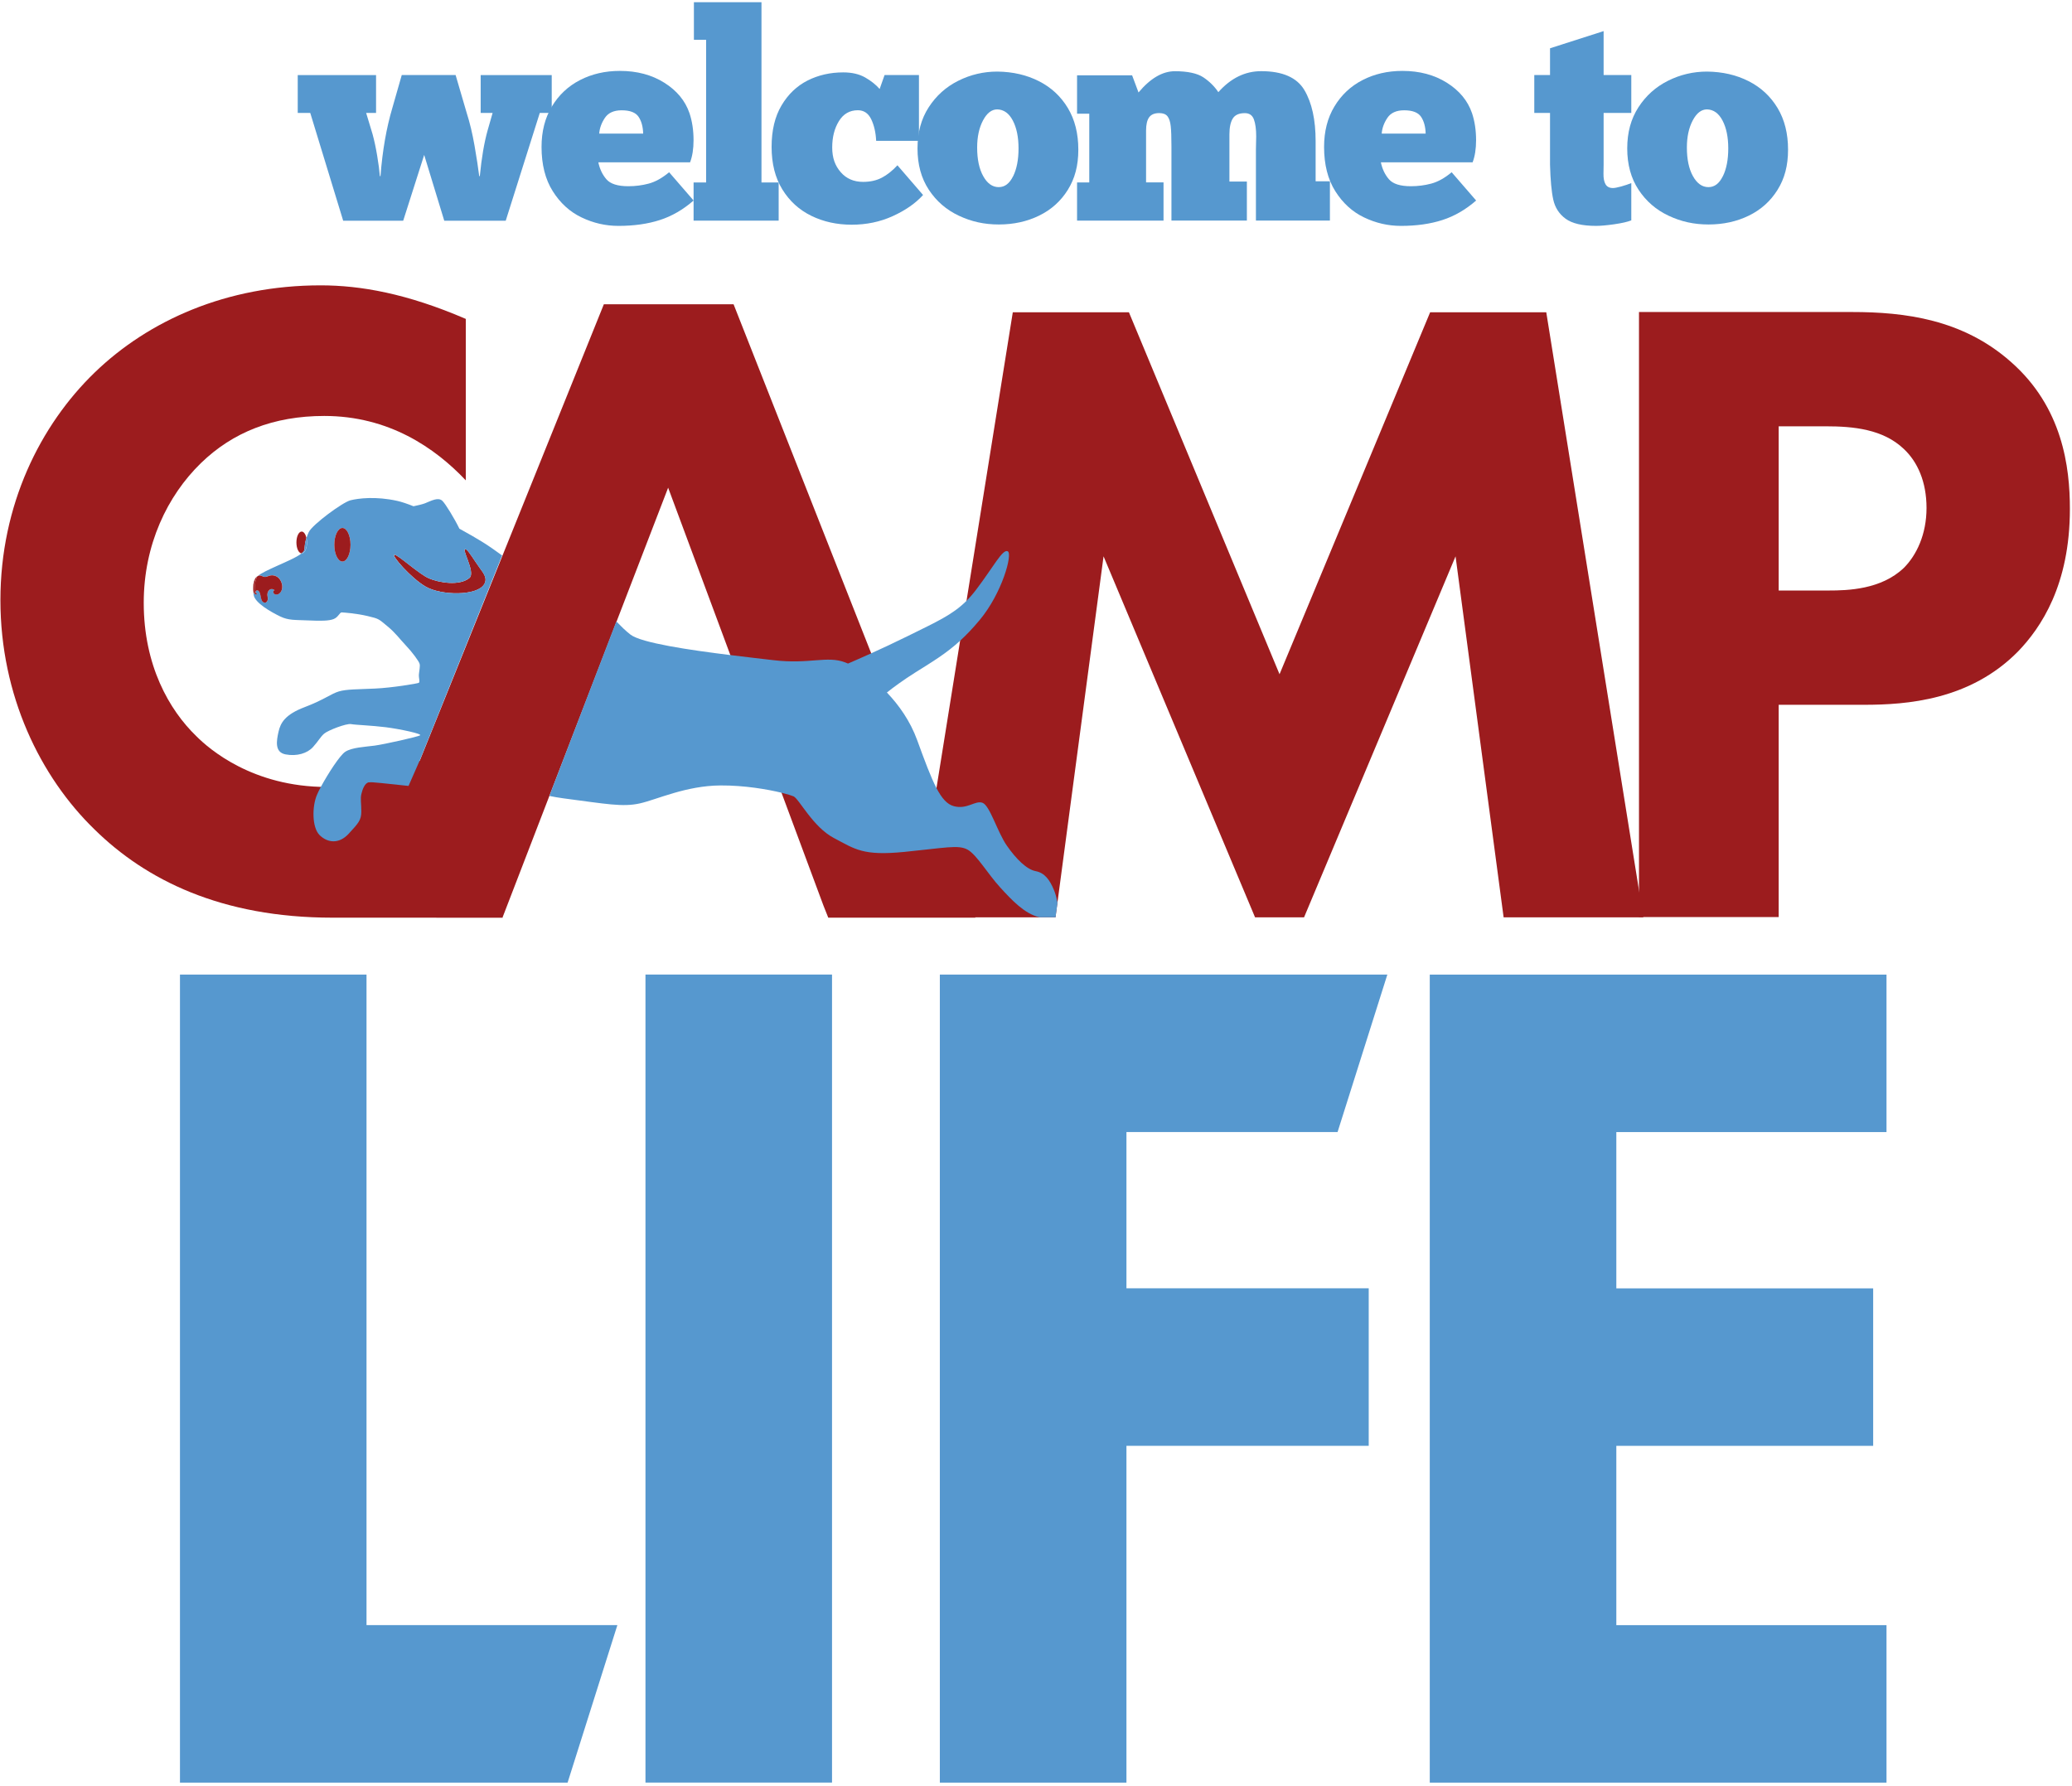 <svg width="485" height="418" viewBox="0 0 485 418" fill="none" xmlns="http://www.w3.org/2000/svg">
<path d="M89.064 41.219C89.519 35.269 90.45 29.923 91.858 25.202L94.039 17.569H106.647L109.241 26.43C109.971 28.706 110.585 31.268 111.083 34.136C111.58 36.995 111.94 39.366 112.173 41.229H112.311C112.723 36.963 113.337 33.364 114.153 30.463L115.306 26.44H112.512V17.58H129.143V26.44H126.348L118.376 51.667H103.99L99.29 36.264L94.378 51.667H80.33L72.623 26.44H69.691V17.58H88.026V26.44H85.708L87.211 31.416C87.624 32.919 87.984 34.623 88.301 36.529C88.619 38.434 88.82 40.001 88.915 41.229H89.053L89.064 41.219Z" fill="#5698CF"/>
<path d="M162.341 46.948C159.885 49.086 157.249 50.611 154.433 51.51C151.617 52.421 148.388 52.876 144.757 52.876C141.761 52.876 138.882 52.22 136.13 50.896C133.377 49.584 131.133 47.53 129.386 44.756C127.639 41.983 126.761 38.532 126.761 34.393C126.761 30.762 127.565 27.596 129.185 24.918C130.794 22.24 132.985 20.175 135.759 18.746C138.533 17.317 141.645 16.597 145.096 16.597C149.098 16.597 152.559 17.518 155.492 19.36C158.424 21.202 160.393 23.574 161.388 26.485C162.023 28.39 162.341 30.508 162.341 32.826C162.341 34.869 162.065 36.595 161.526 38.002H140.057C140.375 39.548 140.999 40.861 141.931 41.951C142.862 43.041 144.577 43.592 147.076 43.592C148.716 43.592 150.304 43.391 151.85 42.978C153.395 42.565 154.983 41.687 156.624 40.321L162.351 46.937L162.341 46.948ZM141.592 27.586C140.798 28.771 140.353 29.999 140.258 31.27H150.548C150.505 29.629 150.135 28.316 149.457 27.321C148.78 26.326 147.457 25.818 145.509 25.818C143.688 25.818 142.386 26.411 141.592 27.586Z" fill="#5698CF"/>
<path d="M162.351 51.647V42.712H165.284V9.313H162.425V0.516H178.241V42.712H182.264V51.647H162.351Z" fill="#5698CF"/>
<path d="M205.087 32.972C204.992 31.014 204.611 29.341 203.933 27.923C203.256 26.515 202.208 25.805 200.8 25.805C198.894 25.805 197.412 26.652 196.364 28.357C195.316 30.061 194.798 32.115 194.798 34.528C194.798 36.942 195.454 38.763 196.777 40.287C198.09 41.812 199.847 42.574 202.028 42.574C203.711 42.574 205.172 42.245 206.421 41.589C207.67 40.933 208.888 39.969 210.063 38.689L216.065 45.644C214.297 47.602 211.926 49.243 208.972 50.587C206.019 51.932 202.811 52.599 199.36 52.599C195.909 52.599 192.754 51.911 189.917 50.524C187.08 49.137 184.815 47.083 183.132 44.352C181.449 41.621 180.612 38.307 180.612 34.401C180.612 30.495 181.385 27.298 182.931 24.683C184.476 22.068 186.509 20.131 189.028 18.85C191.548 17.58 194.332 16.945 197.381 16.945C199.424 16.945 201.139 17.347 202.525 18.141C203.912 18.935 205.034 19.835 205.902 20.83L207.056 17.559H215.102V32.962H205.077L205.087 32.972Z" fill="#5698CF"/>
<path d="M224.439 50.492C221.528 49.127 219.188 47.105 217.42 44.427C215.652 41.748 214.763 38.52 214.763 34.751C214.763 30.982 215.642 27.806 217.388 25.107C219.135 22.407 221.443 20.333 224.312 18.904C227.17 17.474 230.219 16.755 233.447 16.755C237.078 16.797 240.328 17.549 243.197 19.009C246.056 20.46 248.31 22.556 249.951 25.276C251.592 28.008 252.407 31.258 252.407 35.026C252.407 38.795 251.592 41.801 249.951 44.437C248.31 47.073 246.077 49.084 243.24 50.471C240.403 51.858 237.248 52.546 233.797 52.546C230.346 52.546 227.371 51.869 224.46 50.503L224.439 50.492ZM237.153 41.251C237.989 39.546 238.412 37.376 238.412 34.74C238.412 32.104 237.968 29.934 237.079 28.23C236.189 26.526 234.972 25.647 233.437 25.605C232.114 25.605 231.002 26.473 230.092 28.198C229.181 29.924 228.726 32.041 228.726 34.539C228.726 37.313 229.202 39.546 230.155 41.251C231.108 42.955 232.315 43.802 233.765 43.802C235.215 43.802 236.295 42.955 237.142 41.251H237.153Z" fill="#5698CF"/>
<path d="M272.362 51.647H252.111V42.712H254.969V26.621H252.111V17.623H264.994L266.497 21.645C269.271 18.332 272.108 16.67 275.019 16.67C277.93 16.67 280.238 17.146 281.667 18.099C283.096 19.052 284.271 20.216 285.182 21.571C288.093 18.3 291.427 16.659 295.207 16.659C300.203 16.659 303.58 18.142 305.327 21.095C307.074 24.049 307.952 28.029 307.952 33.026V42.437H311.297V51.636H293.979V34.931L294.042 31.935C294.042 30.252 293.862 28.929 293.502 27.944C293.142 26.97 292.433 26.483 291.385 26.483C290.019 26.483 289.077 26.907 288.559 27.743C288.04 28.59 287.775 29.818 287.775 31.459V42.5H291.861V51.636H274.204V34.254C274.204 32.115 274.151 30.538 274.034 29.511C273.918 28.484 273.674 27.733 273.283 27.224C272.891 26.727 272.245 26.473 271.335 26.473C270.245 26.473 269.461 26.801 268.985 27.457C268.508 28.114 268.265 29.151 268.265 30.559V42.691H272.351V51.625L272.362 51.647Z" fill="#5698CF"/>
<path d="M345.512 46.948C343.056 49.086 340.42 50.611 337.604 51.51C334.788 52.421 331.559 52.876 327.928 52.876C324.932 52.876 322.053 52.22 319.301 50.896C316.548 49.584 314.304 47.53 312.557 44.756C310.811 41.983 309.932 38.532 309.932 34.393C309.932 30.762 310.737 27.596 312.356 24.918C313.965 22.24 316.157 20.175 318.93 18.746C321.704 17.317 324.816 16.597 328.267 16.597C332.269 16.597 335.73 17.518 338.663 19.36C341.595 21.202 343.564 23.574 344.559 26.485C345.194 28.39 345.512 30.508 345.512 32.826C345.512 34.869 345.237 36.595 344.697 38.002H323.228C323.546 39.548 324.17 40.861 325.102 41.951C326.033 43.041 327.748 43.592 330.247 43.592C331.888 43.592 333.475 43.391 335.021 42.978C336.567 42.565 338.155 41.687 339.795 40.321L345.522 46.937L345.512 46.948ZM324.753 27.586C323.959 28.771 323.514 29.999 323.419 31.27H333.708C333.666 29.629 333.296 28.316 332.618 27.321C331.941 26.326 330.617 25.818 328.669 25.818C326.849 25.818 325.547 26.411 324.753 27.586Z" fill="#5698CF"/>
<path d="M359.136 17.57H362.82V11.303L375.365 7.281V17.57H381.843V26.431H375.365V38.563C375.365 38.88 375.354 39.579 375.333 40.638C375.312 41.707 375.471 42.532 375.809 43.125C376.148 43.718 376.73 44.015 377.545 44.015C377.958 44.015 378.604 43.888 379.493 43.644C380.383 43.39 381.166 43.136 381.843 42.861V51.584C380.933 51.944 379.578 52.251 377.789 52.505C375.989 52.759 374.592 52.875 373.597 52.875C370.368 52.875 367.997 52.314 366.472 51.203C364.948 50.091 363.985 48.588 363.572 46.703C363.159 44.819 362.915 42.099 362.82 38.563V26.431H359.136V17.57Z" fill="#5698CF"/>
<path d="M390.566 50.492C387.655 49.127 385.316 47.105 383.548 44.427C381.78 41.748 380.891 38.52 380.891 34.751C380.891 30.982 381.769 27.806 383.516 25.107C385.263 22.407 387.571 20.333 390.439 18.904C393.298 17.474 396.346 16.755 399.575 16.755C403.206 16.797 406.456 17.549 409.325 19.009C412.183 20.46 414.438 22.556 416.079 25.276C417.72 28.008 418.535 31.258 418.535 35.026C418.535 38.795 417.72 41.801 416.079 44.437C414.438 47.073 412.204 49.084 409.367 50.471C406.53 51.858 403.376 52.546 399.925 52.546C396.473 52.546 393.499 51.869 390.588 50.503L390.566 50.492ZM403.28 41.251C404.117 39.546 404.54 37.376 404.54 34.74C404.54 32.104 404.095 29.934 403.206 28.23C402.317 26.526 401.1 25.647 399.565 25.605C398.241 25.605 397.13 26.473 396.219 28.198C395.309 29.924 394.854 32.041 394.854 34.539C394.854 37.313 395.33 39.546 396.283 41.251C397.236 42.955 398.442 43.802 399.893 43.802C401.343 43.802 402.423 42.955 403.27 41.251H403.28Z" fill="#5698CF"/>
<path d="M144.492 380.406H85.792V228.125H42.125V417.278H132.858L144.492 380.47V380.406Z" fill="#5698CF"/>
<path d="M194.755 228.125V322.696V417.267H151.087V228.125H194.755Z" fill="#5698CF"/>
<path d="M219.992 228.125V417.278H263.671V338.443H320.381V301.572H263.671V264.997H313.087L324.742 228.125H219.992Z" fill="#5698CF"/>
<path d="M441.581 264.998H378.34V301.584H438.458V338.445H378.34V380.419H441.581V417.28H334.672V228.138H441.581V264.998Z" fill="#5698CF"/>
<path d="M214.35 214.736L237.068 73.105H264.253L299.505 157.826L334.756 73.105H361.941L384.659 214.736H351.959L340.706 130.228L305.242 214.736H293.778L258.314 130.228L247.061 214.736H214.35Z" fill="#9C1C1E"/>
<path d="M433.546 73.039C445.857 73.039 459.45 74.733 470.703 84.715C482.803 95.333 484.507 109.349 484.507 119.12C484.507 136.958 477.711 146.94 472.407 152.456C461.154 163.92 446.292 164.979 436.309 164.979H416.343V214.67H383.643V73.039H433.546ZM416.343 138.228H428.02C432.477 138.228 440.332 138.016 445.646 132.924C448.62 129.95 450.949 125.069 450.949 118.908C450.949 112.747 448.822 108.079 445.646 105.104C440.766 100.436 433.758 99.79 427.385 99.79H416.343V138.228Z" fill="#9C1C1E"/>
<path d="M141.348 71.22L98.263 178.044C89.984 183.051 82.51 184.216 76.529 184.216C59.115 184.216 48.921 175.302 45.957 172.327C39.584 166.166 33.645 155.76 33.645 141.109C33.645 127.516 39.171 116.052 47.026 108.409C54.457 101.189 64.017 97.367 75.905 97.367C90.979 97.367 101.809 104.799 109.029 112.442V74.65C95.224 68.7 84.395 66.795 75.058 66.795C52.975 66.795 34.714 75.073 22.18 87.183C9.435 99.495 0.098 118.19 0.098 140.484C0.098 162.779 9.445 181.887 22.18 194.209C34.069 205.885 51.694 214.81 77.81 214.81C78.149 214.81 78.488 214.81 78.826 214.81L117.667 214.82L117.646 214.725L156.2 114.665L156.391 114.157L192.754 211.994L193.876 214.81H228.324L171.709 71.22H141.348Z" fill="#9C1C1E"/>
<path d="M113.338 136.76C114.153 135.394 113.242 134.241 112.237 132.864C111.168 131.393 109.685 128.937 109.146 128.641C107.515 127.751 111.496 133.955 109.876 135.299C107.547 137.226 102.741 136.39 100.401 135.384C98.073 134.389 93.182 129.847 92.335 129.858C91.488 129.858 96.125 135.299 99.692 137.342C103.26 139.396 111.665 139.565 113.348 136.749L113.338 136.76Z" fill="#9C1C1E"/>
<path d="M71.268 128.598C71.321 127.846 71.374 126.989 71.723 125.898C71.522 125.03 71.099 124.427 70.612 124.427C69.934 124.427 69.384 125.57 69.384 126.978C69.384 128.386 69.924 129.498 70.591 129.529C71.004 129.201 71.258 128.884 71.279 128.587L71.268 128.598Z" fill="#9C1C1E"/>
<path d="M71.84 126.977C71.84 126.585 71.797 126.215 71.723 125.887C71.374 126.977 71.321 127.834 71.268 128.586C71.247 128.882 70.993 129.2 70.58 129.528C70.58 129.528 70.601 129.528 70.612 129.528C71.289 129.528 71.84 128.385 71.84 126.977Z" fill="#5698CF"/>
<path d="M139.284 158.418L144.27 145.492C144.27 145.492 144.259 145.481 144.249 145.471L139.284 158.418Z" fill="#5698CF"/>
<path d="M117.561 130.045C116.037 128.933 114.428 127.79 112.829 126.806C111.57 126.022 109.685 124.932 107.536 123.757C106.382 121.386 104.265 117.913 103.545 117.236C102.571 116.325 101.015 117.193 99.491 117.807C98.919 118.03 97.871 118.284 96.791 118.506C95.341 117.924 94.028 117.479 92.98 117.246C87.994 116.135 83.876 116.643 82.034 117.109C80.192 117.575 73.1 122.804 72.263 124.572C72.041 125.048 71.872 125.493 71.745 125.895C71.819 126.223 71.861 126.594 71.861 126.986C71.861 128.394 71.311 129.537 70.633 129.537C70.633 129.537 70.612 129.537 70.601 129.537C69.384 130.5 66.79 131.58 64.737 132.512C62.81 133.39 61.18 134.121 60.312 134.862C60.523 134.745 60.746 134.682 60.989 134.724C61.285 134.777 61.571 134.978 61.868 135.02C62.291 135.095 62.694 134.862 63.096 134.745C63.784 134.544 64.567 134.692 65.171 135.232C65.774 135.772 66.166 136.746 66.06 137.646C65.954 138.535 65.298 139.255 64.578 139.16C64.345 139.128 64.08 138.98 63.996 138.694C63.911 138.408 64.123 138.037 64.345 138.175C64.027 137.857 63.551 137.773 63.18 137.985C62.81 138.207 62.577 138.715 62.598 139.244C62.609 139.583 62.725 139.932 62.694 140.271C62.662 140.61 62.482 140.906 62.238 141.012C62.217 141.012 62.196 141.033 62.175 141.033C61.942 141.107 61.677 141.033 61.476 140.822C60.989 140.313 61.095 139.34 60.767 138.651C60.661 138.429 60.492 138.228 60.29 138.175C60.089 138.122 59.867 138.27 59.846 138.524C59.814 138.778 60.057 139.043 60.227 138.937C60.121 139.16 59.878 139.17 59.676 139.054C59.592 139.001 59.518 138.937 59.454 138.842C59.391 138.736 59.338 138.609 59.306 138.482C59.316 138.747 59.348 139.001 59.369 139.213C59.602 141.129 63.54 143.309 65.552 144.283C67.563 145.257 69.003 145.088 72.041 145.225C75.079 145.363 76.964 145.352 78.096 144.908C79.229 144.463 79.494 143.309 80.012 143.352C80.531 143.383 83.368 143.574 86.057 144.209C88.735 144.844 88.608 144.876 90.63 146.549C92.663 148.221 93.489 149.502 95.002 151.09C96.516 152.678 98.062 154.795 98.221 155.388C98.379 155.981 98.115 157.071 98.051 157.908C97.998 158.744 98.369 159.675 98.009 159.845C97.649 160.014 91.816 160.999 87.782 161.179C83.749 161.369 81.092 161.316 79.303 161.856C77.514 162.386 75.799 163.825 71.279 165.54C66.759 167.255 65.658 169.192 65.192 171.299C64.726 173.406 64.228 176.095 66.854 176.592C69.479 177.09 71.925 176.349 73.258 174.877C74.582 173.406 74.973 172.527 75.863 171.744C76.762 170.96 81.082 169.298 82.172 169.499C83.262 169.701 87.01 169.817 90.291 170.23C93.573 170.643 98.877 171.775 98.337 172.125C97.797 172.474 89.963 174.231 87.666 174.538C85.379 174.835 82.384 174.962 80.828 175.967C79.568 176.772 76.773 181.112 75.132 184.151C74.74 184.87 74.412 185.527 74.201 186.035C73.047 188.681 72.983 193.667 74.804 195.478C76.635 197.288 79.335 197.658 81.632 195.149C83.94 192.641 84.564 191.974 84.575 189.962C84.575 187.951 84.321 187.03 84.585 185.876C84.85 184.722 85.401 183.335 86.258 183.134C86.915 182.975 90.747 183.484 95.627 183.971L98.189 178.138C98.189 178.138 98.189 178.138 98.199 178.138L117.53 130.034L117.561 130.045ZM80.15 131.442C79.102 131.442 78.255 129.685 78.255 127.515C78.255 125.345 79.102 123.587 80.15 123.587C81.198 123.587 82.045 125.345 82.045 127.515C82.045 129.685 81.198 131.442 80.15 131.442ZM92.324 129.854C93.171 129.854 98.051 134.385 100.391 135.38C102.72 136.375 107.536 137.212 109.865 135.296C111.495 133.951 107.515 127.748 109.135 128.637C109.675 128.933 111.157 131.389 112.226 132.861C113.232 134.248 114.142 135.402 113.327 136.757C111.654 139.562 103.238 139.393 99.671 137.349C96.103 135.296 91.466 129.865 92.313 129.865L92.324 129.854Z" fill="#5698CF"/>
<path d="M59.634 135.795C59.687 135.531 59.856 135.266 60.11 135.012C60.11 134.991 60.121 134.98 60.132 134.959C59.909 135.129 59.719 135.383 59.592 135.668C59.316 136.272 59.253 137.013 59.242 137.733C59.242 137.987 59.242 138.251 59.306 138.495C59.253 137.616 59.295 136.536 59.634 135.795Z" fill="#9C1C1E"/>
<path d="M59.677 139.067C59.528 137.935 59.624 136.749 59.91 135.69C59.973 135.458 60.047 135.235 60.121 135.013C59.856 135.267 59.687 135.532 59.645 135.796C59.306 136.537 59.264 137.617 59.317 138.496C59.348 138.623 59.391 138.75 59.465 138.856C59.518 138.951 59.602 139.025 59.687 139.067H59.677Z" fill="#9C1C1E"/>
<path d="M60.301 134.852C60.248 134.883 60.195 134.915 60.142 134.957C60.142 134.979 60.132 134.989 60.121 135.01C60.174 134.957 60.237 134.905 60.301 134.852Z" fill="#9C1C1E"/>
<path d="M59.899 135.691C59.613 136.75 59.517 137.936 59.666 139.068C59.867 139.185 60.11 139.174 60.216 138.952C60.036 139.058 59.803 138.782 59.835 138.539C59.867 138.285 60.089 138.137 60.28 138.19C60.481 138.243 60.65 138.433 60.756 138.666C61.084 139.354 60.978 140.317 61.465 140.836C61.656 141.037 61.931 141.122 62.164 141.048C62.185 141.048 62.206 141.037 62.227 141.027C62.471 140.91 62.651 140.614 62.683 140.286C62.715 139.947 62.598 139.608 62.587 139.259C62.566 138.729 62.799 138.221 63.17 137.999C63.54 137.777 64.017 137.872 64.334 138.19C64.112 138.052 63.9 138.422 63.985 138.708C64.07 138.994 64.334 139.142 64.567 139.174C65.287 139.269 65.943 138.56 66.049 137.66C66.155 136.771 65.763 135.797 65.16 135.247C64.556 134.707 63.773 134.559 63.085 134.76C62.672 134.876 62.28 135.109 61.857 135.035C61.561 134.982 61.275 134.791 60.978 134.739C60.745 134.696 60.513 134.749 60.301 134.876C60.237 134.929 60.174 134.982 60.121 135.035C60.047 135.257 59.973 135.48 59.909 135.712L59.899 135.691Z" fill="#9C1C1E"/>
<path d="M80.15 131.442C81.196 131.442 82.045 129.684 82.045 127.515C82.045 125.346 81.196 123.587 80.15 123.587C79.103 123.587 78.255 125.346 78.255 127.515C78.255 129.684 79.103 131.442 80.15 131.442Z" fill="#9C1C1E"/>
<path d="M247.421 210.874C247.294 209.974 246.976 208.989 246.68 208.291C245.727 205.983 244.542 204.321 242.424 203.919C240.307 203.516 237.872 201.092 235.681 197.959C233.49 194.836 231.701 188.548 229.986 187.923C228.271 187.288 226.376 189.564 223.253 188.706C221.697 188.283 220.469 186.907 219.167 184.408C217.865 181.889 216.499 178.226 214.678 173.229C213.069 168.805 210.423 165.057 207.596 162.103C209.142 160.876 211.407 159.203 214.297 157.382C218.352 154.841 221.432 152.999 224.682 150.035C226.153 148.691 227.657 147.124 229.308 145.145C234.591 138.814 237.078 129.636 235.882 129.043C234.686 128.45 232.526 132.716 228.546 137.957C227.752 139.005 226.979 139.904 226.175 140.698C222.956 143.895 219.347 145.494 212.593 148.839C209.375 150.427 206.368 151.824 203.891 152.946C201.53 154.016 199.646 154.831 198.492 155.328C198.27 155.233 198.058 155.138 197.857 155.064C193.559 153.412 189.462 155.551 181.035 154.534C178.537 154.238 174.906 153.836 170.936 153.338C161.483 152.174 150.103 150.501 147.583 148.553C146.408 147.643 145.36 146.595 144.281 145.483L139.294 158.409L128.592 186.314C129.651 186.536 130.773 186.727 131.948 186.886C141.909 188.188 145.752 188.96 149.775 188.061C153.787 187.161 160.551 183.911 168.66 183.858C174.292 183.826 179.702 184.779 182.92 185.562C184.338 185.912 185.333 186.229 185.746 186.409C187.07 187.013 190.267 193.587 195.221 196.18C200.175 198.774 201.943 200.383 211.735 199.409C213.715 199.208 215.409 199.028 216.869 198.858C218.934 198.626 220.543 198.446 221.824 198.35C224.121 198.181 225.402 198.287 226.492 198.89C228.62 200.076 231.182 204.522 234.146 207.761C236.877 210.747 239.81 213.87 243.229 214.695H243.25L243.282 214.716H247.072L247.527 211.339L247.442 210.863L247.421 210.874Z" fill="#5698CF"/>
</svg>
